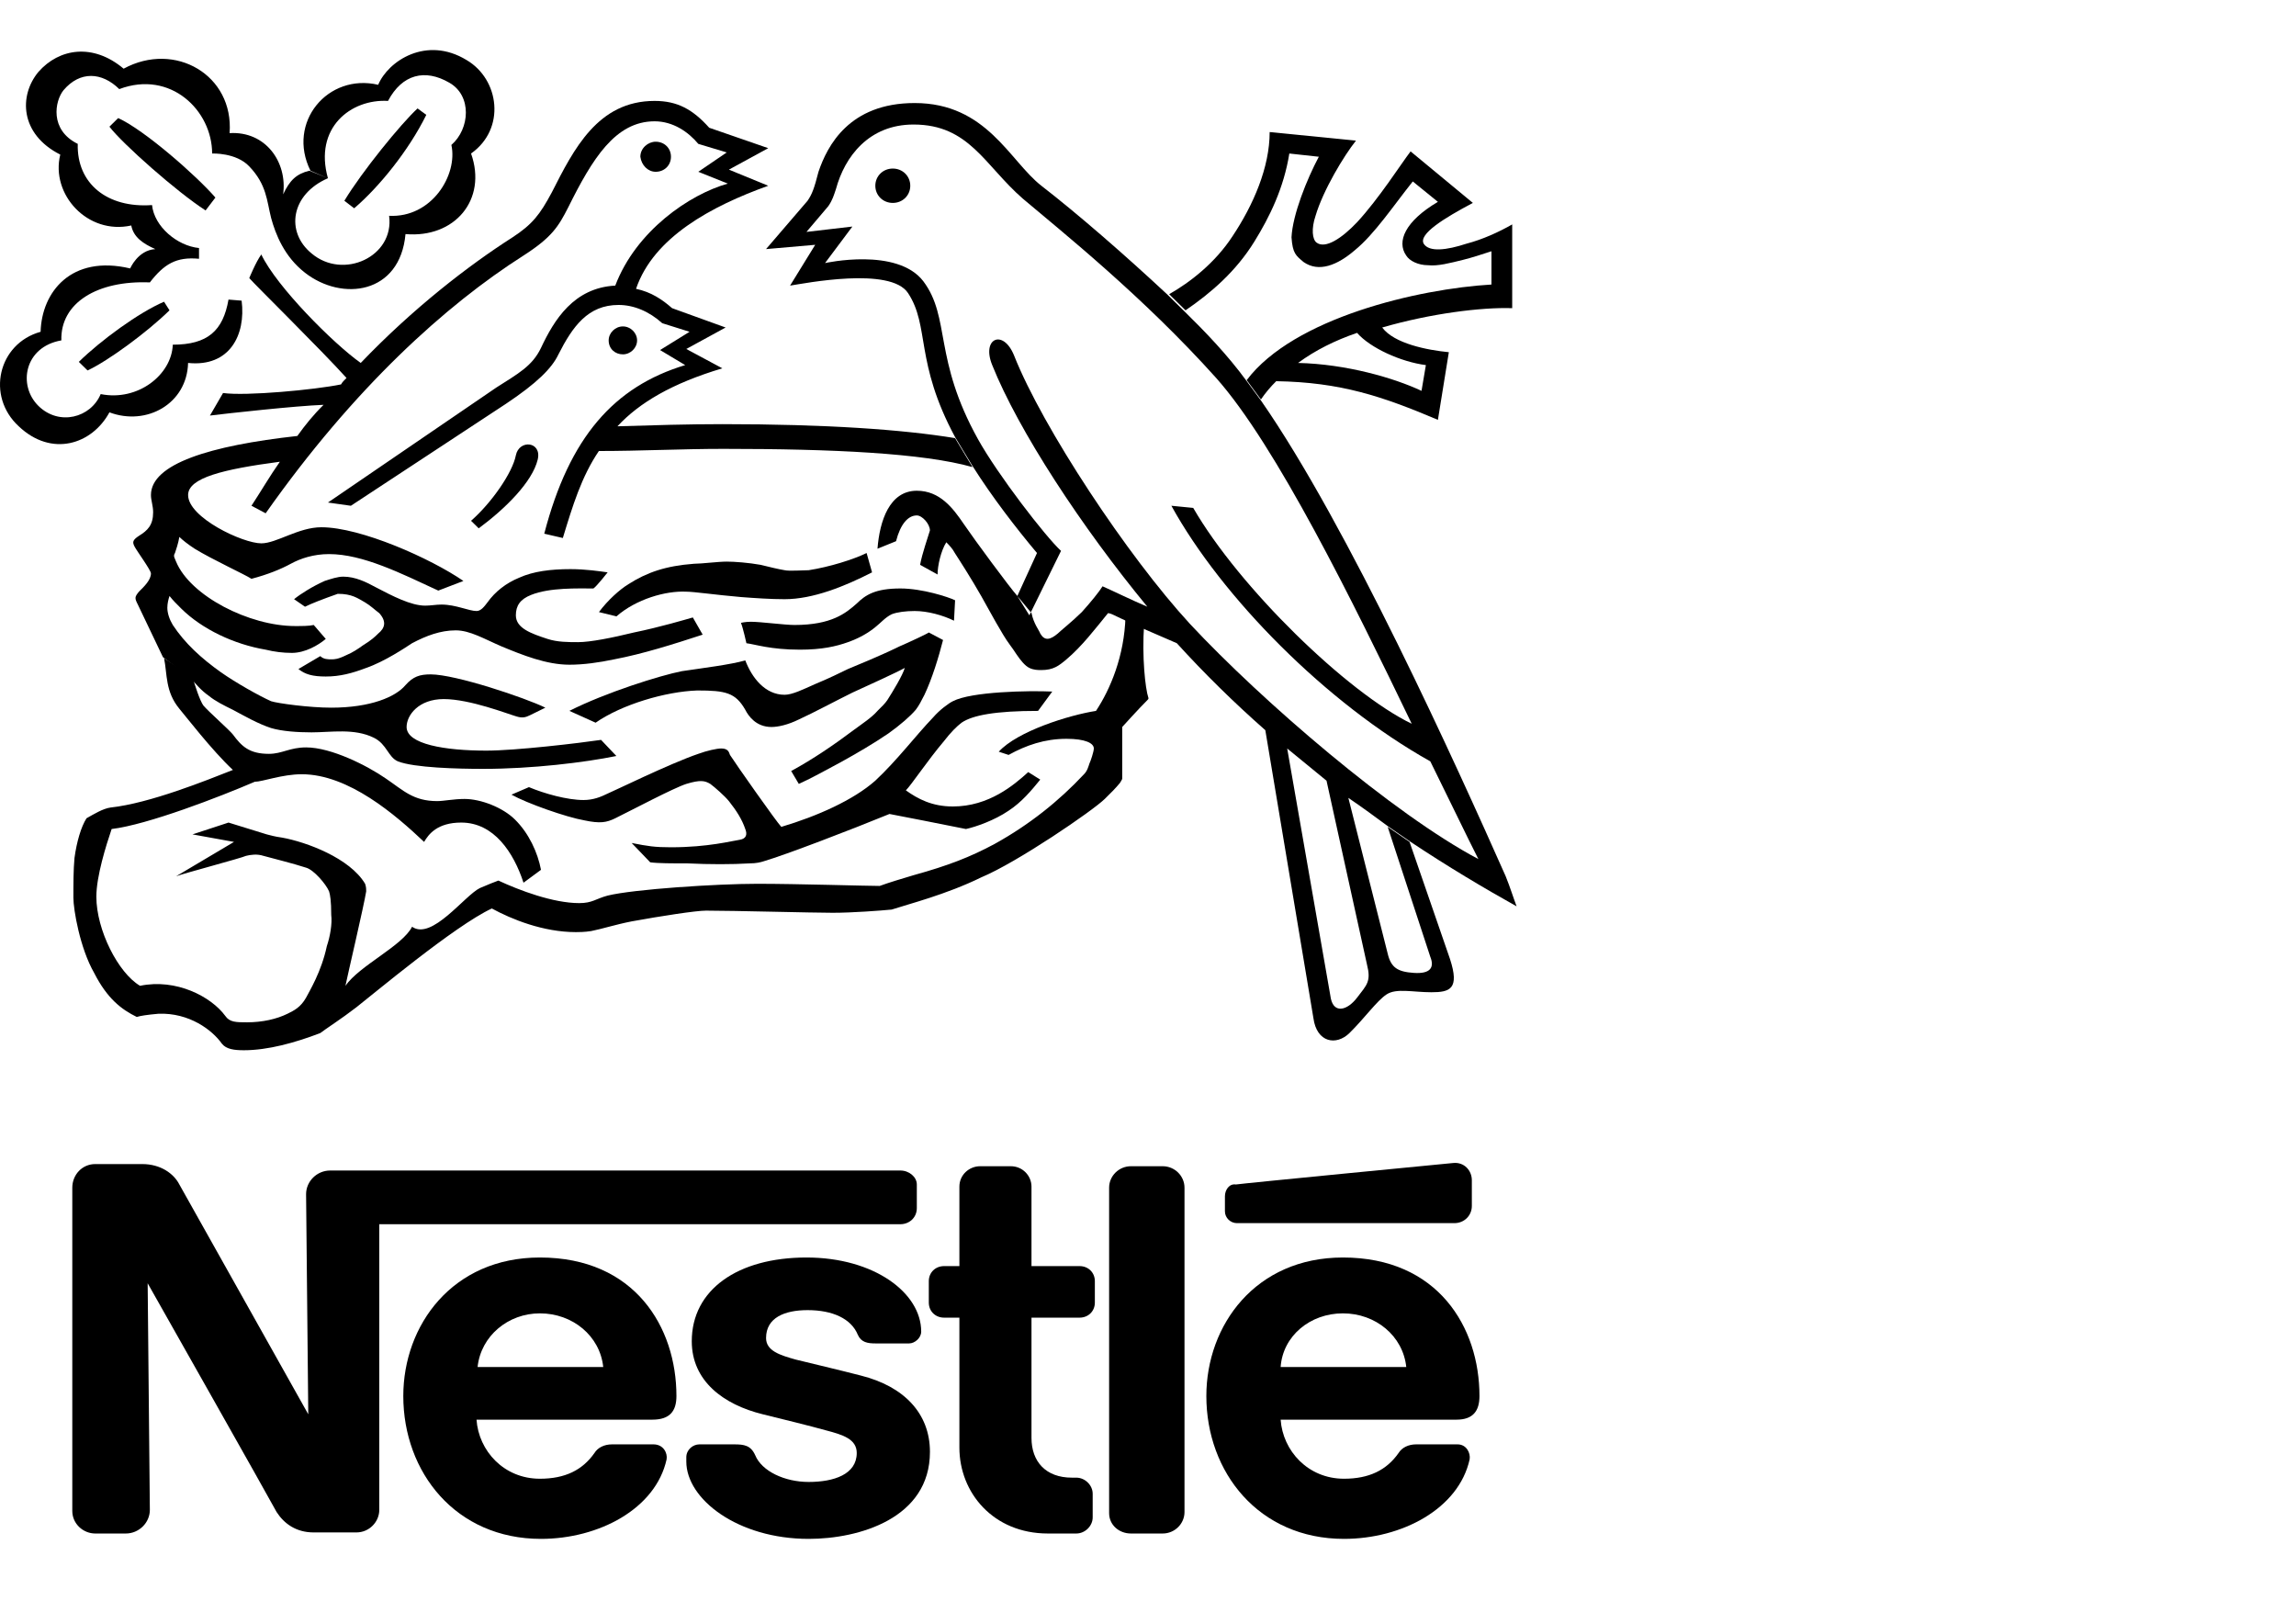 <?xml version="1.0" encoding="UTF-8"?> <svg xmlns="http://www.w3.org/2000/svg" width="109" height="76" viewBox="0 0 109 76" fill="none"><path fill-rule="evenodd" clip-rule="evenodd" d="M42.385 9.632C42.851 9.632 43.214 9.275 43.214 8.817C43.214 8.358 42.851 8.001 42.385 8.001C41.918 8.001 41.555 8.358 41.555 8.817C41.555 9.275 41.918 9.632 42.385 9.632Z" fill="black"></path><path fill-rule="evenodd" clip-rule="evenodd" d="M31.127 8.154C31.541 8.154 31.853 7.848 31.853 7.44C31.853 7.033 31.541 6.727 31.127 6.727C30.764 6.727 30.4 7.033 30.4 7.44C30.452 7.848 30.764 8.154 31.127 8.154Z" fill="black"></path><path fill-rule="evenodd" clip-rule="evenodd" d="M22.726 25.078L22.363 24.721C23.349 23.855 24.334 22.427 24.49 21.612C24.645 20.847 25.735 20.949 25.527 21.816C25.268 22.886 23.971 24.16 22.726 25.078Z" fill="black"></path><path fill-rule="evenodd" clip-rule="evenodd" d="M15.568 8.46C13.805 9.225 13.546 11.009 14.79 12.028C16.294 13.303 18.732 12.181 18.473 10.244C20.496 10.346 21.741 8.307 21.429 6.88C22.311 6.115 22.415 4.535 21.326 3.923C20.184 3.26 19.095 3.515 18.421 4.79C16.658 4.688 14.894 6.064 15.568 8.46L14.739 8.103C13.598 5.809 15.568 3.464 17.954 4.025C18.421 2.904 20.236 1.68 22.155 2.853C23.711 3.77 24.023 6.115 22.363 7.287C23.141 9.479 21.585 11.315 19.251 11.111C18.992 13.965 16.243 14.322 14.479 12.946C13.494 12.181 13.079 11.111 12.871 10.346C12.664 9.53 12.664 8.766 11.834 7.899C11.212 7.236 10.071 7.287 10.071 7.287C10.071 5.248 8.1 3.311 5.662 4.229C4.832 3.413 3.795 3.362 3.017 4.28C2.602 4.79 2.342 6.166 3.691 6.829C3.639 8.715 5.091 9.887 7.218 9.734C7.322 10.754 8.411 11.671 9.448 11.773V12.283C8.359 12.181 7.788 12.538 7.114 13.405C4.625 13.303 2.861 14.373 2.913 16.157C1.15 16.463 0.838 18.298 1.824 19.267C2.809 20.235 4.313 19.827 4.78 18.706C6.544 19.063 8.151 17.788 8.203 16.361C9.863 16.361 10.589 15.698 10.848 14.22L11.471 14.271C11.678 15.902 10.9 17.431 8.929 17.228C8.878 19.165 6.959 20.235 5.195 19.573C4.365 21.102 2.446 21.713 0.89 20.235C-0.666 18.808 -0.095 16.31 1.928 15.749C1.979 13.863 3.38 12.079 6.181 12.742C6.181 12.742 6.544 11.875 7.373 11.824C6.803 11.569 6.336 11.264 6.232 10.703C4.158 11.162 2.394 9.225 2.861 7.338C0.942 6.37 0.89 4.535 1.824 3.413C2.809 2.292 4.417 2.037 5.869 3.26C8.307 1.935 11.108 3.566 10.9 6.319C12.612 6.217 13.649 7.695 13.442 9.225C13.753 8.562 14.064 8.256 14.687 8.103L15.568 8.46Z" fill="black"></path><path fill-rule="evenodd" clip-rule="evenodd" d="M19.823 5.147L20.238 5.452C19.408 7.135 18.007 8.868 16.814 9.887L16.348 9.53C17.177 8.154 19.045 5.86 19.823 5.147Z" fill="black"></path><path fill-rule="evenodd" clip-rule="evenodd" d="M7.788 14.322L8.047 14.73C7.01 15.749 5.143 17.126 4.157 17.584L3.742 17.177C4.78 16.157 6.595 14.832 7.788 14.322Z" fill="black"></path><path fill-rule="evenodd" clip-rule="evenodd" d="M10.226 9.378L9.76 9.989C8.411 9.123 5.818 6.829 5.195 6.013L5.61 5.605C6.855 6.166 9.345 8.358 10.226 9.378Z" fill="black"></path><path fill-rule="evenodd" clip-rule="evenodd" d="M7.789 31.246C7.945 32.011 7.841 32.826 8.515 33.642C8.775 33.947 10.071 35.63 11.057 36.547C9.76 37.057 7.115 38.127 5.248 38.331C4.885 38.382 4.47 38.637 4.107 38.841C3.847 39.249 3.64 39.963 3.536 40.727C3.484 41.288 3.484 41.951 3.484 42.613C3.484 43.174 3.796 45.009 4.47 46.182C5.092 47.405 5.766 47.915 6.493 48.272C6.648 48.221 6.959 48.17 7.53 48.119C8.982 48.068 10.071 48.883 10.538 49.546C10.746 49.801 11.109 49.852 11.576 49.852C12.717 49.852 14.013 49.495 15.206 49.036C15.466 48.832 16.192 48.374 16.918 47.813C17.644 47.252 21.586 43.939 23.349 43.123C24.283 43.633 25.787 44.245 27.343 44.245C27.447 44.245 27.758 44.245 28.069 44.194C28.588 44.092 29.21 43.888 29.988 43.735C31.389 43.48 33.048 43.225 33.515 43.225C34.812 43.225 38.598 43.327 39.532 43.327C40.465 43.327 41.814 43.225 42.332 43.174C43.11 42.919 44.926 42.46 46.585 41.645C48.297 40.931 51.876 38.484 52.446 37.924C52.706 37.669 52.965 37.414 53.172 37.159C53.224 37.057 53.276 37.006 53.276 36.955C53.276 36.904 53.276 34.508 53.276 34.508C53.276 34.508 54.106 33.591 54.469 33.234C54.521 33.183 54.521 33.183 54.521 33.132C54.365 32.673 54.21 31.144 54.314 29.666L53.432 29.258C53.38 31.144 52.706 32.724 52.031 33.744C50.735 33.947 48.297 34.712 47.415 35.681L47.882 35.834C48.712 35.375 49.594 35.069 50.631 35.069C51.513 35.069 51.928 35.273 51.928 35.528C51.928 35.681 51.772 36.139 51.72 36.241C51.668 36.394 51.617 36.598 51.461 36.751C50.268 38.026 48.868 39.147 47.208 40.065C46.067 40.676 45.029 41.084 43.37 41.543C42.851 41.696 42.177 41.9 41.762 42.053C41.139 42.053 37.872 41.951 35.953 41.951C34.034 41.951 30.092 42.206 28.847 42.511C28.277 42.664 28.121 42.868 27.499 42.868C26.254 42.868 24.646 42.257 23.66 41.798C23.505 41.849 23.142 42.002 22.779 42.155C22.053 42.511 20.497 44.652 19.563 43.99C19.096 44.907 17.073 45.825 16.399 46.793C16.503 46.284 17.281 42.97 17.385 42.307C17.385 42.206 17.385 42.104 17.333 41.951C16.607 40.727 14.532 39.963 13.391 39.759C13.028 39.708 12.872 39.657 12.665 39.606L10.849 39.045L9.138 39.606L11.109 39.963L8.36 41.594C8.775 41.441 11.472 40.727 11.679 40.625C11.887 40.574 12.198 40.523 12.509 40.625C12.872 40.727 13.909 40.982 14.532 41.186C14.895 41.288 15.466 41.951 15.621 42.307C15.673 42.46 15.725 42.766 15.725 43.429C15.777 43.837 15.673 44.449 15.517 44.907C15.258 46.131 14.688 47.048 14.532 47.354C14.273 47.813 13.961 47.966 13.65 48.119C13.132 48.374 12.457 48.526 11.731 48.526C11.213 48.526 10.901 48.526 10.694 48.221C10.02 47.303 8.36 46.437 6.648 46.793C5.611 46.182 4.574 44.143 4.574 42.562C4.574 41.594 5.04 40.116 5.3 39.351C7.011 39.147 10.434 37.822 12.094 37.108C12.457 37.108 13.391 36.751 14.325 36.751C16.555 36.751 18.785 38.688 20.134 39.963C20.341 39.606 20.756 39.045 21.897 39.045C23.453 39.045 24.387 40.472 24.853 41.9L25.683 41.288C25.528 40.472 25.113 39.555 24.438 38.892C23.868 38.331 22.831 37.924 22.053 37.924C21.534 37.924 21.067 38.026 20.756 38.026C19.615 38.026 19.148 37.516 18.318 36.955C17.436 36.343 15.725 35.477 14.532 35.477C13.754 35.477 13.391 35.783 12.768 35.783C11.835 35.783 11.472 35.426 11.057 34.865C10.849 34.61 9.916 33.795 9.656 33.489C9.501 33.285 9.242 32.52 9.138 32.112L7.789 31.246Z" fill="black"></path><path fill-rule="evenodd" clip-rule="evenodd" d="M9.033 32.163C9.293 32.469 9.552 32.775 9.915 33.03C10.226 33.285 10.641 33.489 11.056 33.693C11.627 33.998 12.249 34.355 12.871 34.559C13.39 34.712 14.116 34.763 14.791 34.763C15.724 34.763 16.813 34.559 17.747 35.018C18.369 35.324 18.421 35.936 18.888 36.139C19.666 36.445 21.741 36.496 22.934 36.496C25.268 36.496 27.757 36.191 29.261 35.885L28.535 35.12C27.498 35.273 24.49 35.63 23.089 35.63C21.118 35.63 19.303 35.324 19.303 34.508C19.303 33.948 19.873 33.183 21.066 33.183C22.311 33.183 24.127 33.897 24.49 33.998C24.801 34.1 24.956 34.05 25.164 33.948L25.89 33.591C24.956 33.132 21.637 32.011 20.444 32.011C19.925 32.011 19.614 32.112 19.251 32.52C18.784 33.081 17.591 33.591 15.724 33.591C14.687 33.591 13.183 33.387 12.871 33.285C12.301 33.03 11.212 32.418 10.486 31.909C9.552 31.246 8.774 30.532 8.204 29.666C8.048 29.411 7.944 29.105 7.944 28.85C7.944 28.646 7.996 28.442 8.048 28.289C8.204 28.493 8.411 28.697 8.618 28.901C9.604 29.869 11.108 30.583 12.612 30.838C13.027 30.94 13.442 30.991 13.857 30.991C14.479 30.991 15.102 30.634 15.465 30.328L14.894 29.666C14.687 29.717 14.324 29.717 14.013 29.717C11.834 29.717 9.033 28.289 8.359 26.658C8.307 26.505 8.204 26.403 8.307 26.25C8.359 26.097 8.463 25.791 8.515 25.486C8.67 25.639 8.93 25.843 9.241 26.046C10.071 26.556 11.627 27.27 11.938 27.474C12.716 27.27 13.338 27.015 13.805 26.76C14.272 26.505 14.894 26.301 15.62 26.301C17.228 26.301 19.044 27.219 20.807 28.034L22 27.576C20.444 26.505 17.125 25.027 15.257 25.027C14.168 25.027 13.131 25.791 12.405 25.791C11.523 25.791 8.93 24.568 8.93 23.498C8.93 22.682 10.589 22.274 13.287 21.917C12.82 22.58 12.405 23.294 11.938 24.007L12.612 24.364C16.813 18.4 21.17 14.475 24.853 12.13C26.201 11.264 26.512 10.754 26.979 9.836C28.12 7.542 29.209 5.758 31.077 5.758C31.958 5.758 32.684 6.268 33.151 6.829L34.5 7.236L33.151 8.154L34.552 8.715C32.736 9.225 30.195 10.958 29.209 13.557C27.239 13.659 26.305 15.189 25.683 16.514C25.268 17.381 24.593 17.737 23.556 18.4L15.569 23.854L16.658 24.007L24.023 19.165C25.475 18.196 26.201 17.483 26.512 16.82C27.187 15.495 27.913 14.475 29.365 14.475C30.091 14.475 30.817 14.781 31.44 15.342L32.736 15.749L31.336 16.616L32.529 17.33C29.158 18.349 27.031 20.745 25.838 25.333L26.72 25.537C27.187 24.007 27.602 22.631 28.431 21.408C30.402 21.408 32.373 21.306 34.344 21.306C39.531 21.306 43.836 21.51 46.17 22.172L45.34 20.796C42.85 20.388 39.22 20.133 34.292 20.133C32.633 20.133 30.973 20.184 29.313 20.235C30.351 19.114 31.907 18.196 34.292 17.483L32.581 16.565L34.448 15.546L31.907 14.628C31.44 14.22 30.921 13.863 30.195 13.71C31.025 11.264 33.774 9.785 36.471 8.817L34.604 8.052L36.471 7.033L33.67 6.064C32.892 5.197 32.166 4.79 31.077 4.79C28.38 4.79 27.239 7.084 26.201 9.123C25.631 10.193 25.268 10.652 24.334 11.264C22.259 12.589 19.614 14.628 17.125 17.228C15.828 16.31 13.131 13.608 12.405 12.079C12.145 12.436 11.834 13.201 11.834 13.201C12.094 13.507 15.257 16.616 16.45 17.941C16.347 18.043 16.243 18.145 16.191 18.247C14.946 18.502 11.679 18.808 10.589 18.655L9.967 19.725C10.797 19.623 14.013 19.267 15.361 19.216C14.894 19.674 14.479 20.184 14.116 20.694C9.967 21.153 7.166 22.019 7.166 23.498C7.166 23.753 7.27 24.007 7.27 24.313C7.27 24.925 7.011 25.18 6.596 25.435C6.284 25.639 6.284 25.741 6.388 25.944C6.492 26.148 7.166 27.066 7.166 27.219C7.166 27.525 6.855 27.831 6.596 28.085C6.388 28.34 6.388 28.391 6.544 28.697L7.737 31.195L9.033 32.163Z" fill="black"></path><path fill-rule="evenodd" clip-rule="evenodd" d="M60.587 18.094C60.328 18.349 60.068 18.655 59.861 18.961L59.186 18.043C61.417 15.087 67.329 13.71 70.805 13.506V11.926C70.338 12.079 69.871 12.232 69.456 12.334C68.834 12.487 68.263 12.64 67.796 12.589C67.329 12.589 66.915 12.385 66.759 12.13C66.292 11.467 66.707 10.499 68.263 9.581L67.07 8.613C66.136 9.785 65.255 11.111 64.321 11.875C63.491 12.589 62.61 12.946 61.883 12.436C61.52 12.13 61.365 12.028 61.313 11.264C61.365 10.193 62.039 8.511 62.61 7.44L61.209 7.287C60.95 8.919 60.276 10.295 59.55 11.467C58.668 12.895 57.475 13.914 56.282 14.73L55.504 13.965C56.489 13.405 57.682 12.487 58.512 11.213C59.498 9.734 60.276 7.95 60.276 6.268L64.373 6.676C63.803 7.389 62.817 9.021 62.454 10.244C62.247 10.856 62.298 11.366 62.506 11.518C62.921 11.824 63.699 11.315 64.425 10.55C65.462 9.428 66.5 7.797 66.966 7.186L69.923 9.632C68.574 10.346 67.329 11.111 67.589 11.569C67.848 11.977 68.678 11.875 69.612 11.569C70.39 11.366 71.168 11.009 71.79 10.652V14.628C70.338 14.577 67.9 14.883 65.618 15.546C66.188 16.31 67.744 16.616 68.782 16.718L68.263 19.929C65.618 18.808 63.647 18.145 60.587 18.094L61.624 17.228C63.906 17.279 66.188 17.941 67.485 18.553L67.692 17.33C66.5 17.177 65.047 16.514 64.425 15.8C63.388 16.157 62.454 16.616 61.624 17.228L60.587 18.094Z" fill="black"></path><path fill-rule="evenodd" clip-rule="evenodd" d="M48.297 28.289L49.23 26.25C48.245 25.078 47.104 23.599 46.17 22.121L45.34 20.745C43.421 17.177 44.147 15.494 43.11 13.914C42.28 12.64 38.182 13.455 37.508 13.557L38.701 11.62L36.367 11.824L38.338 9.53C38.546 9.224 38.649 8.97 38.857 8.154C39.272 6.93 40.309 4.891 43.421 4.891C46.844 4.891 47.933 7.644 49.438 8.817C51.149 10.142 53.379 12.079 55.402 13.965L56.18 14.73C57.218 15.749 58.255 16.82 59.188 18.094L59.863 19.012C64.012 24.976 69.147 36.343 71.481 41.594C71.688 42.103 71.844 42.613 71.999 43.021C70.444 42.154 68.732 41.135 66.968 39.962L65.931 39.249C65.309 38.79 64.686 38.331 64.012 37.873L62.975 37.057C62.352 36.547 61.73 36.037 61.108 35.528L63.182 47.405C63.338 48.119 63.96 47.966 64.427 47.354C64.894 46.742 65.101 46.589 64.894 45.774L62.975 37.057L64.012 37.873L65.879 45.264C66.035 45.927 66.346 46.13 67.124 46.181C67.902 46.233 68.109 45.927 67.902 45.417L65.879 39.249L66.917 39.962L68.836 45.519C69.302 46.946 68.836 47.099 67.954 47.099C67.072 47.099 66.294 46.895 65.827 47.201C65.361 47.507 64.79 48.322 64.064 49.036C63.441 49.648 62.508 49.495 62.352 48.322L60.07 34.661C58.566 33.336 57.166 31.959 55.869 30.532C55.298 30.277 54.676 30.022 54.105 29.767L53.224 29.36C52.913 29.207 52.705 29.105 52.601 29.105C51.979 29.869 51.357 30.685 50.63 31.297C50.267 31.603 50.008 31.806 49.438 31.806C49.282 31.806 49.075 31.806 48.867 31.704C48.66 31.603 48.452 31.348 48.245 31.042C48.089 30.787 47.83 30.481 47.622 30.124C47.155 29.36 46.689 28.442 46.222 27.677C45.703 26.811 45.288 26.199 45.236 26.097C45.133 25.944 44.925 25.74 44.925 25.74C44.666 26.148 44.51 26.862 44.51 27.27L43.68 26.811C43.784 26.25 44.043 25.537 44.147 25.18C44.147 24.874 43.784 24.466 43.525 24.466C43.11 24.466 42.747 24.874 42.539 25.689L41.658 26.046C41.761 24.721 42.228 23.294 43.525 23.294C44.614 23.294 45.236 24.109 45.755 24.874C46.274 25.638 47.933 27.881 48.297 28.289L48.971 29.105C49.075 29.614 49.334 29.92 49.386 30.073C49.593 30.43 49.852 30.379 50.216 30.073C50.371 29.92 50.89 29.513 51.357 29.054C51.772 28.595 52.187 28.085 52.342 27.83C52.809 28.034 53.742 28.493 54.469 28.799C51.357 25.027 48.348 20.439 47.104 17.329C46.585 16.055 47.622 15.596 48.141 16.871C49.489 20.286 53.535 26.403 56.491 29.614C59.915 33.285 66.139 38.637 70.184 40.778C69.614 39.657 68.836 38.025 67.902 36.139C62.975 33.387 57.995 28.34 55.61 24.007L56.647 24.109C58.825 27.881 63.96 32.877 67.02 34.355C64.219 28.544 60.589 21.153 57.736 17.941C54.261 14.067 50.423 11.008 48.556 9.428C46.74 7.848 46.014 5.911 43.369 5.911C41.243 5.911 40.102 7.44 39.687 8.97C39.583 9.275 39.531 9.479 39.324 9.785L38.286 11.008L40.465 10.754L39.168 12.487C39.168 12.487 42.591 11.722 43.836 13.353C45.133 15.086 44.303 17.024 46.429 20.847C47.363 22.529 49.645 25.485 50.371 26.148L48.867 29.207L48.297 28.289Z" fill="black"></path><path fill-rule="evenodd" clip-rule="evenodd" d="M14.48 28.799L13.961 28.442C14.272 28.187 14.843 27.831 15.413 27.576C15.724 27.474 16.036 27.372 16.295 27.372C16.866 27.372 17.384 27.627 17.851 27.882C18.629 28.289 19.511 28.748 20.185 28.748C20.444 28.748 20.704 28.697 20.963 28.697C21.637 28.697 22.26 29.003 22.623 29.003C22.83 29.003 22.986 28.799 23.141 28.595C23.504 28.085 24.023 27.678 24.645 27.423C25.32 27.117 26.15 27.015 27.083 27.015C27.809 27.015 28.484 27.117 28.847 27.168C28.847 27.168 28.328 27.831 28.172 27.933C27.446 27.933 26.098 27.882 25.216 28.238C24.697 28.442 24.49 28.748 24.49 29.207C24.49 29.819 25.216 30.073 25.994 30.328C26.461 30.481 26.979 30.481 27.446 30.481C28.017 30.481 29.054 30.277 30.091 30.023C31.336 29.768 32.529 29.411 32.892 29.309L33.359 30.125C31.959 30.583 30.506 31.042 29.158 31.297C28.432 31.45 27.706 31.552 27.031 31.552C25.942 31.552 24.801 31.093 23.816 30.685C22.986 30.328 22.311 29.921 21.637 29.921C20.911 29.921 20.237 30.175 19.562 30.532C19.251 30.736 18.266 31.399 17.384 31.705C16.71 31.96 16.139 32.112 15.465 32.112C14.843 32.112 14.48 32.011 14.168 31.756L15.206 31.144C15.361 31.297 15.569 31.297 15.724 31.297C15.88 31.297 16.036 31.297 16.451 31.093C16.71 30.991 17.021 30.787 17.229 30.634C17.643 30.379 17.799 30.227 17.955 30.073C18.266 29.819 18.37 29.513 18.006 29.105C17.799 28.952 17.592 28.748 17.332 28.595C16.969 28.391 16.71 28.187 16.036 28.187C15.309 28.442 14.791 28.646 14.48 28.799Z" fill="black"></path><path fill-rule="evenodd" clip-rule="evenodd" d="M29.264 29.258C29.264 29.258 28.641 29.105 28.434 29.054C28.849 28.493 29.419 27.983 29.834 27.729C30.716 27.168 31.598 26.862 32.946 26.76C33.309 26.76 34.087 26.658 34.502 26.658C34.865 26.658 35.539 26.709 36.11 26.811C36.525 26.913 36.94 27.015 37.251 27.066C37.458 27.117 38.133 27.066 38.392 27.066C39.377 26.913 40.519 26.556 41.141 26.25L41.4 27.168C40.104 27.831 38.599 28.442 37.251 28.442C36.577 28.442 35.85 28.391 35.176 28.34C33.983 28.238 32.946 28.085 32.583 28.085C31.598 28.035 30.197 28.442 29.264 29.258Z" fill="black"></path><path fill-rule="evenodd" clip-rule="evenodd" d="M28.276 34.304L27.031 33.743C28.743 32.877 31.336 32.061 32.373 31.858C33.411 31.704 34.656 31.552 35.382 31.348C35.693 32.163 36.315 32.979 37.249 32.979C37.612 32.979 38.131 32.724 38.701 32.469C39.324 32.214 39.946 31.908 40.257 31.756C40.62 31.603 41.761 31.144 42.695 30.685C43.058 30.532 44.044 30.073 44.095 30.022L44.77 30.379C44.562 31.195 44.251 32.214 43.888 32.979C43.732 33.285 43.629 33.489 43.473 33.693C43.214 33.998 42.747 34.406 42.176 34.814C41.502 35.273 40.724 35.732 39.894 36.19C39.22 36.547 38.597 36.904 37.923 37.21L37.56 36.598C38.597 36.037 39.635 35.324 40.517 34.661C40.931 34.355 41.398 34.049 41.658 33.743C41.865 33.54 42.021 33.387 42.124 33.234C42.384 32.826 42.85 32.061 42.954 31.704C42.591 31.908 41.139 32.571 40.465 32.877C39.739 33.234 38.597 33.846 37.923 34.151C37.405 34.406 36.938 34.508 36.627 34.508C35.9 34.508 35.537 33.998 35.382 33.693C34.915 32.877 34.448 32.775 33.1 32.775C31.596 32.826 29.521 33.438 28.276 34.304Z" fill="black"></path><path fill-rule="evenodd" clip-rule="evenodd" d="M35.435 30.532C35.435 30.532 35.279 29.819 35.176 29.564C35.176 29.564 35.383 29.513 35.643 29.513C36.109 29.513 37.25 29.666 37.717 29.666C39.481 29.666 40.155 29.105 40.674 28.646C41.089 28.238 41.555 27.933 42.748 27.933C43.786 27.933 45.03 28.34 45.342 28.493L45.29 29.462C44.771 29.207 44.045 29.003 43.423 29.003C43.008 29.003 42.593 29.054 42.333 29.156C42.022 29.309 41.815 29.564 41.555 29.768C41.244 30.023 40.829 30.277 40.259 30.481C39.688 30.685 39.014 30.838 37.977 30.838C36.576 30.838 35.85 30.583 35.435 30.532Z" fill="black"></path><path fill-rule="evenodd" clip-rule="evenodd" d="M24.281 37.72L25.111 37.363C25.837 37.669 26.926 37.975 27.704 37.975C28.171 37.975 28.534 37.822 28.846 37.669C29.105 37.567 31.802 36.242 33.15 35.783C33.565 35.63 34.032 35.528 34.24 35.528C34.551 35.528 34.603 35.681 34.655 35.834C34.914 36.242 36.885 39.045 37.092 39.249C38.804 38.739 40.516 37.975 41.553 37.057C42.59 36.089 43.472 34.916 44.302 34.05C44.613 33.693 45.028 33.387 45.235 33.285C46.117 32.826 48.814 32.775 49.955 32.826L49.281 33.744C47.258 33.744 46.169 33.948 45.65 34.304C45.443 34.457 45.132 34.763 44.82 35.171C44.042 36.089 43.264 37.261 43.005 37.516C43.576 37.924 44.25 38.281 45.235 38.281C46.947 38.281 48.14 37.261 48.814 36.649L49.385 37.006C48.97 37.516 48.503 38.077 47.88 38.484C47.206 38.943 46.325 39.249 45.858 39.351C44.872 39.147 42.746 38.739 42.227 38.637C40.36 39.402 37.3 40.574 36.262 40.88C36.107 40.931 35.899 40.982 35.588 40.982C34.758 41.033 33.669 41.033 32.632 40.982C31.906 40.982 31.231 40.982 30.868 40.931L29.987 40.014C30.765 40.167 31.076 40.218 31.854 40.218C33.617 40.218 34.758 39.912 35.121 39.861C35.433 39.81 35.484 39.606 35.381 39.351C35.225 38.892 34.966 38.484 34.603 38.026C34.395 37.771 33.928 37.363 33.721 37.21C33.462 37.057 33.254 37.006 32.58 37.21C31.957 37.414 30.038 38.433 29.209 38.841C28.794 39.045 28.482 39.096 27.756 38.943C26.875 38.79 25.007 38.127 24.281 37.72Z" fill="black"></path><path fill-rule="evenodd" clip-rule="evenodd" d="M29.571 16.82C29.934 16.82 30.245 16.514 30.245 16.157C30.245 15.8 29.934 15.494 29.571 15.494C29.208 15.494 28.896 15.8 28.896 16.157C28.896 16.565 29.208 16.82 29.571 16.82Z" fill="black"></path><path fill-rule="evenodd" clip-rule="evenodd" d="M56.233 56.377C56.233 55.816 55.766 55.357 55.196 55.357H53.692C53.121 55.357 52.654 55.816 52.654 56.377V71.822C52.654 72.383 53.121 72.791 53.692 72.791H55.196C55.766 72.791 56.233 72.332 56.233 71.771V56.377Z" fill="black"></path><path fill-rule="evenodd" clip-rule="evenodd" d="M58.152 56.785V57.498C58.152 57.804 58.412 58.059 58.723 58.059H69.044C69.511 58.059 69.874 57.702 69.874 57.243V56.02C69.874 55.561 69.511 55.153 68.993 55.204C68.993 55.204 58.982 56.173 58.671 56.224C58.36 56.173 58.152 56.479 58.152 56.785Z" fill="black"></path><path fill-rule="evenodd" clip-rule="evenodd" d="M49.747 72.791C47.154 72.791 45.546 70.854 45.546 68.713V62.545H44.82C44.405 62.545 44.094 62.239 44.094 61.831V60.812C44.094 60.404 44.405 60.098 44.82 60.098H45.546V56.326C45.546 55.765 46.013 55.357 46.532 55.357H47.984C48.554 55.357 48.969 55.816 48.969 56.326V60.098H51.251C51.666 60.098 51.977 60.404 51.977 60.812V61.831C51.977 62.239 51.666 62.545 51.251 62.545H48.969V68.254C48.969 69.375 49.644 70.14 50.888 70.14H51.096C51.511 70.14 51.874 70.497 51.874 70.905V72.026C51.874 72.434 51.511 72.791 51.096 72.791H49.747V72.791Z" fill="black"></path><path fill-rule="evenodd" clip-rule="evenodd" d="M32.113 66.266C32.113 63.003 30.142 59.69 25.63 59.69C21.48 59.69 19.146 62.901 19.146 66.266C19.146 69.885 21.636 73.046 25.682 73.046C28.431 73.046 31.128 71.618 31.646 69.273C31.698 68.967 31.491 68.56 31.024 68.56H29.053C28.69 68.56 28.379 68.713 28.223 68.967C27.653 69.783 26.823 70.191 25.63 70.191C23.918 70.191 22.725 68.865 22.622 67.387H30.972C31.802 67.387 32.113 66.979 32.113 66.266ZM22.673 64.889C22.829 63.411 24.126 62.341 25.63 62.341C27.186 62.341 28.483 63.411 28.638 64.889H22.673Z" fill="black"></path><path fill-rule="evenodd" clip-rule="evenodd" d="M70.236 66.266C70.236 63.003 68.265 59.69 63.753 59.69C59.603 59.69 57.27 62.901 57.27 66.266C57.27 69.885 59.759 73.046 63.805 73.046C66.554 73.046 69.251 71.618 69.769 69.273C69.821 68.967 69.614 68.56 69.199 68.56H67.228C66.865 68.56 66.554 68.713 66.398 68.967C65.828 69.783 64.998 70.191 63.805 70.191C62.093 70.191 60.9 68.865 60.797 67.387H69.147C69.925 67.387 70.236 66.979 70.236 66.266ZM60.797 64.889C60.9 63.411 62.197 62.341 63.753 62.341C65.309 62.341 66.606 63.411 66.761 64.889H60.797Z" fill="black"></path><path fill-rule="evenodd" clip-rule="evenodd" d="M42.746 55.561H15.672C15.05 55.561 14.531 56.071 14.531 56.683L14.635 67.132C14.635 67.132 8.826 56.785 8.515 56.224C8.255 55.714 7.633 55.255 6.751 55.255H4.521C3.898 55.255 3.432 55.765 3.432 56.377V71.72C3.432 72.332 3.95 72.791 4.521 72.791H5.973C6.596 72.791 7.114 72.281 7.114 71.669L7.01 60.913C7.01 60.913 12.923 71.364 13.131 71.771C13.494 72.332 14.064 72.74 14.894 72.74H16.917C17.539 72.74 18.006 72.23 18.006 71.669V58.11H42.746C43.161 58.11 43.525 57.804 43.525 57.345V56.224C43.525 55.867 43.161 55.561 42.746 55.561Z" fill="black"></path><path fill-rule="evenodd" clip-rule="evenodd" d="M38.339 62.188C39.532 62.188 40.414 62.596 40.725 63.36C40.881 63.717 41.192 63.768 41.555 63.768H43.163C43.422 63.768 43.733 63.513 43.733 63.207C43.733 61.372 41.503 59.69 38.287 59.69C35.02 59.69 32.841 61.219 32.841 63.666C32.841 65.552 34.346 66.674 36.213 67.132C37.043 67.336 38.495 67.693 39.221 67.897C39.999 68.101 40.673 68.305 40.673 68.967C40.673 69.987 39.584 70.344 38.391 70.344C37.25 70.344 36.161 69.834 35.85 69.069C35.642 68.611 35.331 68.56 34.864 68.56H33.204C32.893 68.56 32.582 68.814 32.582 69.171V69.375C32.582 71.159 35.02 73.046 38.391 73.046C40.777 73.046 44.148 72.077 44.148 68.916C44.148 67.081 42.904 65.807 40.881 65.297C40.103 65.093 38.184 64.635 37.769 64.533C37.043 64.329 36.368 64.125 36.368 63.513C36.368 62.545 37.25 62.188 38.339 62.188Z" fill="black"></path></svg> 